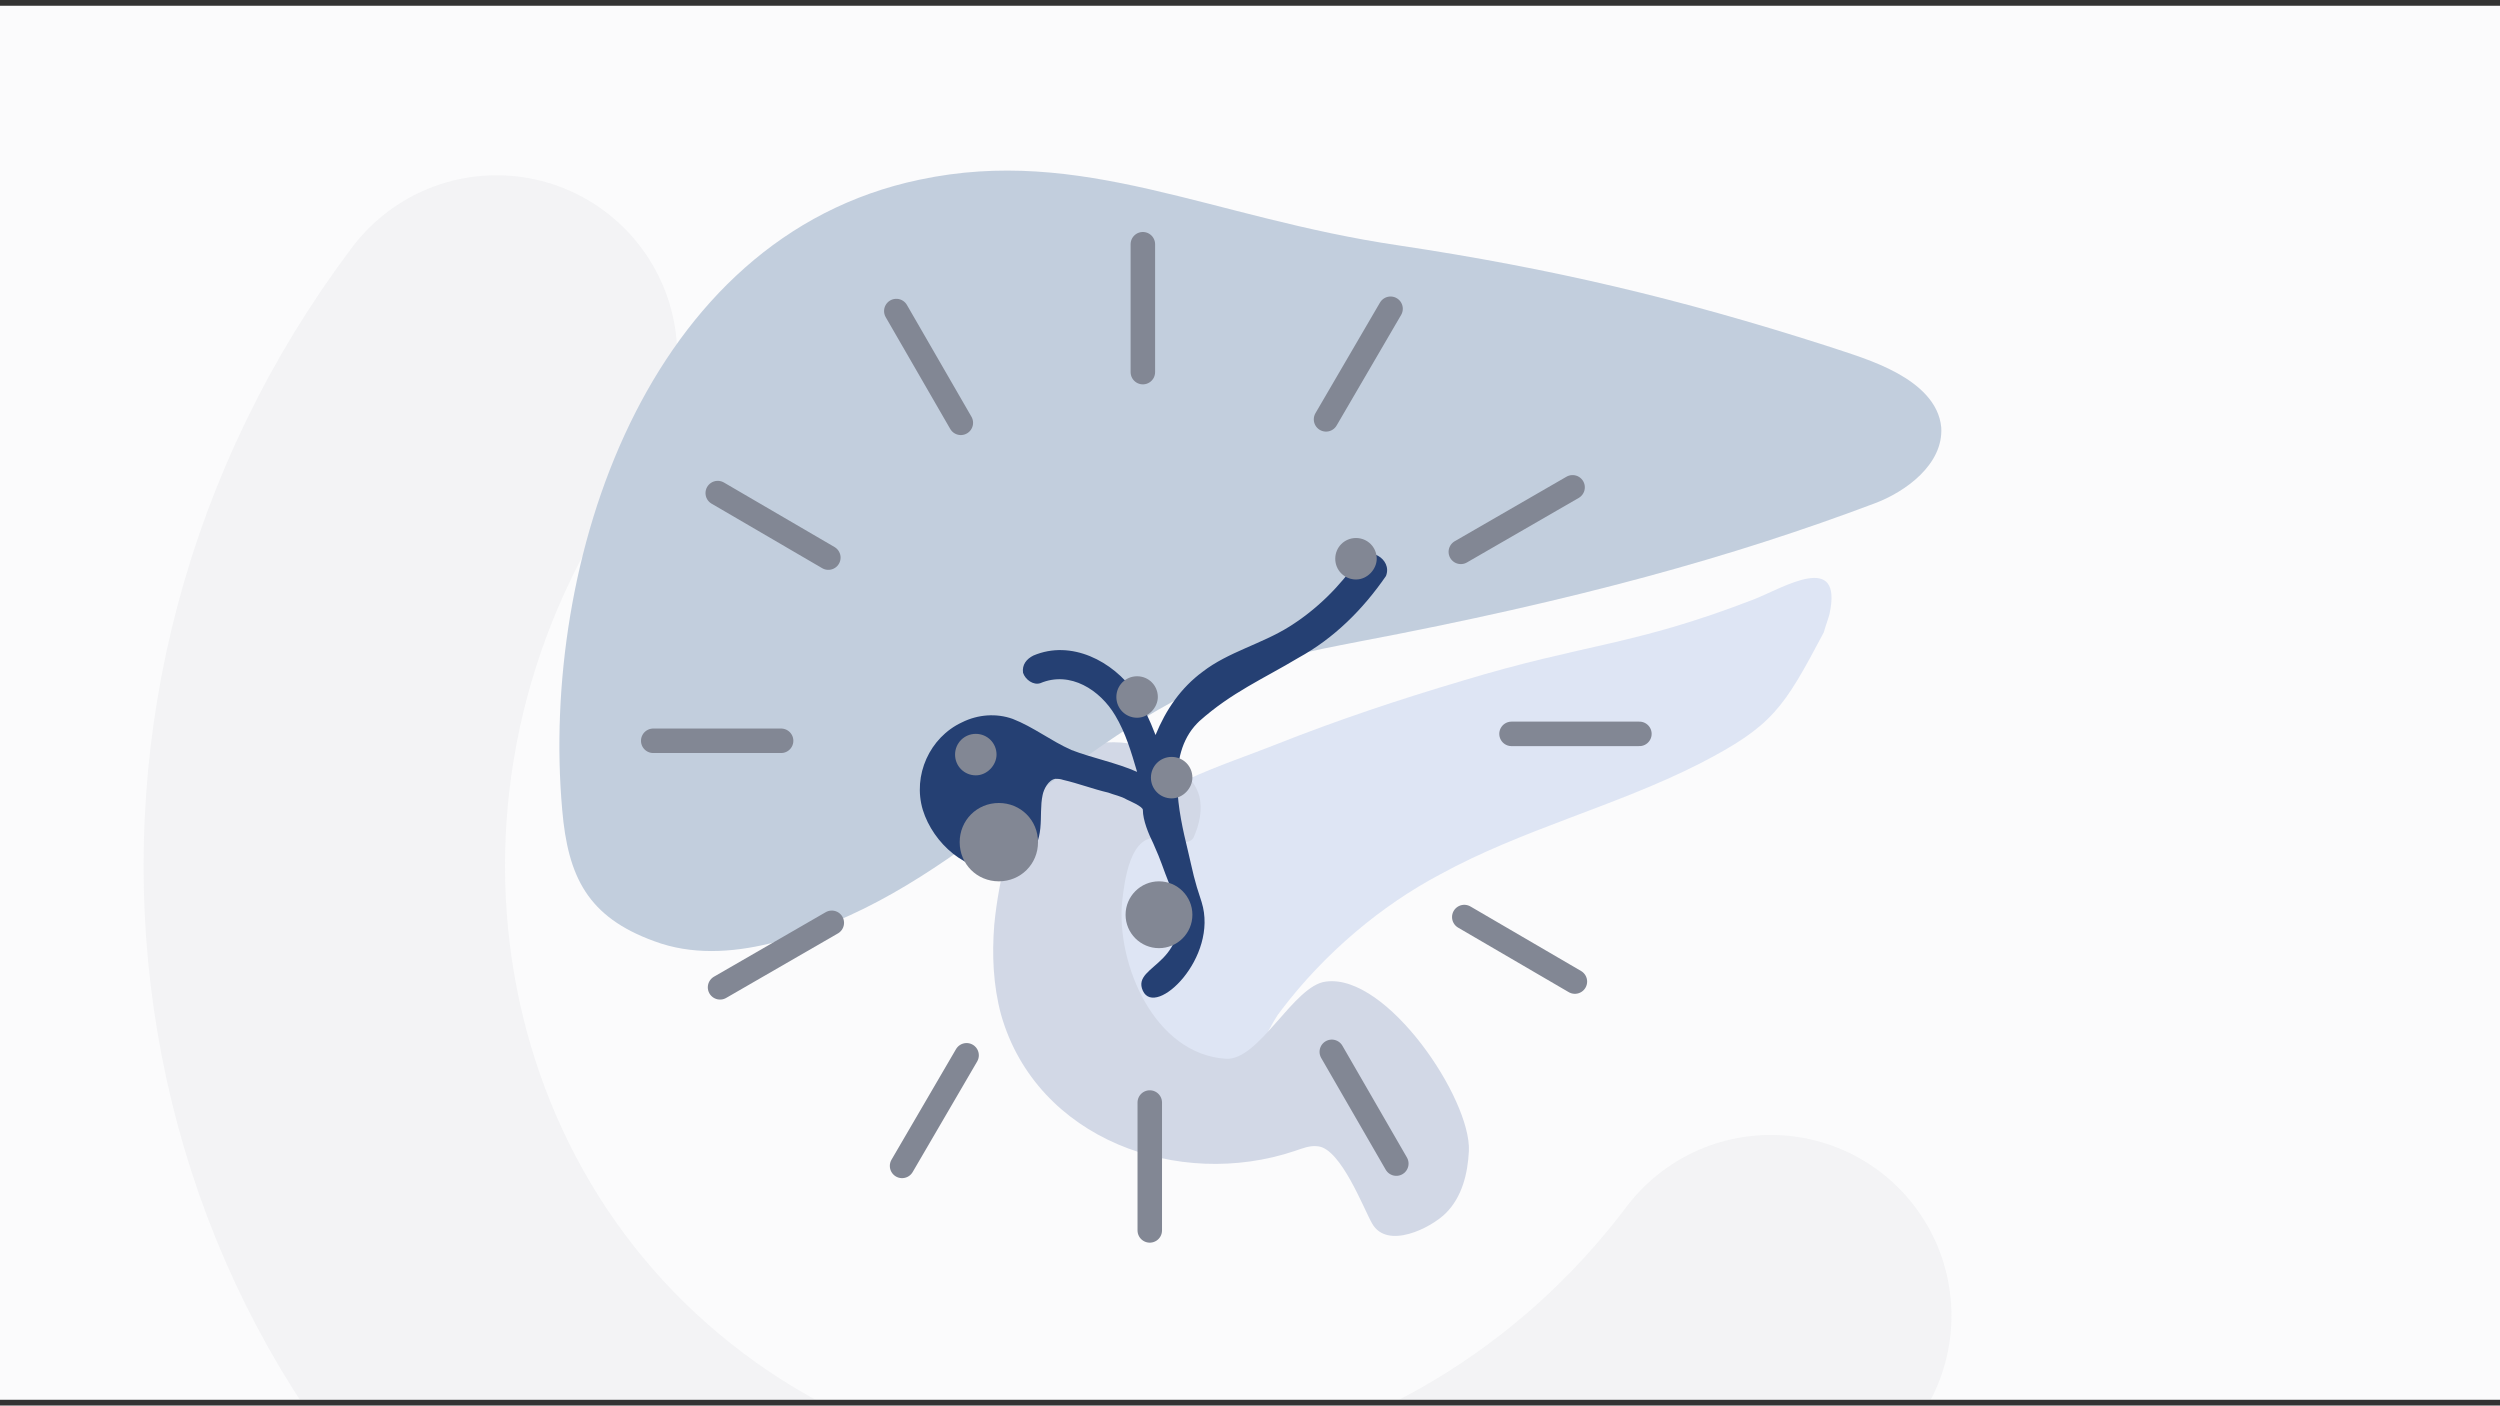<?xml version="1.0" encoding="utf-8"?>
<!-- Generator: Adobe Illustrator 25.1.0, SVG Export Plug-In . SVG Version: 6.00 Build 0)  -->
<svg version="1.1" id="Livello_1" xmlns="http://www.w3.org/2000/svg" xmlns:xlink="http://www.w3.org/1999/xlink" x="0px" y="0px"
	 viewBox="0 0 217 122" style="enable-background:new 0 0 217 122;" xml:space="preserve">
<rect x="0" y="0" width="217" height="122" fill="#333333" stroke="none"/>
<g>
	<g>
		<defs>
			<rect id="SVGID_1_" y="0.5" width="217" height="121"/>
		</defs>
		<use xlink:href="#SVGID_1_"  style="overflow:visible;fill:#FBFBFC;"/>
		<clipPath id="SVGID_2_">
			<use xlink:href="#SVGID_1_"  style="overflow:visible;"/>
		</clipPath>
		<g style="clip-path:url(#SVGID_2_);">
			<g style="opacity:7.000730e-02;">
				<g>
					<path style="fill:none;stroke:#828692;stroke-width:31.372;stroke-linecap:round;stroke-miterlimit:10;" d="M43.1,30.9
						c-23.9,31.7-18.6,76.1,12,99.1s74.7,15.9,98.6-15.8"/>
				</g>
			</g>
		</g>
	</g>
	<g>
		<path style="fill:#DEE5F4;" d="M158.8,53.3c1.2-5.5-4-2.3-6.5-1.3c-10.6,4.1-14.5,3.8-25.4,7.1c-5.4,1.6-10.8,3.4-16.1,5.5
			c-4.5,1.8-11.4,3.8-14.4,7.8c-2.5,3.3-0.4,7.8,0.4,11.3c0.4,2.1,1,4.1,2.2,5.9c2.2,3.4,7.3,5,10.1,1.5c0.8-1,1.3-2.4,2.1-3.4
			c3.8-5,8.7-9.1,13.8-11.8c7.1-3.9,15.2-5.9,22.5-9.6c6.4-3.3,7.3-4.8,10.8-11.4C158.5,54.2,158.7,53.7,158.8,53.3z"/>
		<path style="fill:#D2D8E6;" d="M95.4,64.5c1.7-0.2,3.5,0,4.8,0.8c1.6,0.9,3.4,2,3.9,3.8c0.3,1.2,0,2.5-0.5,3.6
			c-0.4,0.8-2.2,0.2-2.8,0.1c-2.7-0.7-3.2,3.7-3.4,5.5c-0.5,5.4,2.8,13.2,9,13.6c2.9,0.2,5.9-6.4,8.7-6.7
			c5.3-0.7,12.6,10.2,12.4,14.7c-0.1,2-0.6,4-2,5.4c-1.3,1.3-5.1,3.2-6.4,0.9c-0.7-1.2-2.7-6.5-4.7-6.7c-0.7-0.1-1.4,0.2-2,0.4
			c-10.1,3.4-22.4-1-25.5-11.8c-0.7-2.6-0.8-5.2-0.6-7.8c0.2-2.1,0.6-4.2,1.1-6.2c0.5-2,0.9-4,2-5.8C90.8,66,93,64.8,95.4,64.5z"/>
	</g>
	<g>
		<path style="fill:#C2CEDD;" d="M164.7,32.4C164.7,32.4,164.7,32.4,164.7,32.4c-2-1.1-4.1-1.7-6.2-2.4c-12.8-4.1-23.8-6.7-37.1-8.7
			c-16.3-2.4-27.5-8.7-41.6-5.7c-23.8,5-32.9,33.3-31,54.7c0.5,5.8,2.2,9.3,8,11.4c3.2,1.2,6.7,1,10,0.2
			c15.7-3.9,24.5-16.7,38.9-22.9c3.9-1.7,8.1-2.5,12.2-3.3c19-3.6,32.6-7.4,44.8-12c2.7-1,6-3.4,5.8-6.6
			C168.3,34.9,166.5,33.4,164.7,32.4z"/>
		<path style="fill:#254073;" d="M117.9,48.6c-1.6,2.3-3.6,4.3-6,5.8c-2.4,1.5-5.3,2.2-7.5,3.9c-1.9,1.4-3.2,3.3-4.1,5.5
			c-0.5-1.3-1.1-2.6-1.8-3.7c-1.9-2.7-5.5-4.6-8.8-3.2c-0.6,0.3-1,0.8-0.9,1.5c0.2,0.6,0.9,1.1,1.5,0.9c2.6-1.1,5.2,0.6,6.5,2.8
			c0.9,1.5,1.4,3.2,1.9,4.9c-1.8-0.8-3.9-1.2-5.7-1.9c-1.8-0.8-3.3-2-5.1-2.7c-1.4-0.5-3-0.4-4.4,0.3c-2.8,1.3-4.3,4.6-3.4,7.6
			c0.9,2.9,3.8,5.5,6.9,5.2c2-0.2,3.1-1.6,3.3-3.6c0.1-1,0-2,0.2-2.9c0.1-0.5,0.5-1.3,1.1-1.4c0.2,0,0.4,0,0.7,0.1
			c1.3,0.3,2.6,0.8,3.9,1.1c0.5,0.2,1.1,0.3,1.6,0.6c0.2,0.1,1.4,0.6,1.4,0.9c0,0.9,0.5,2.1,0.9,2.9c0.8,1.8,0.7,1.8,1.5,3.8
			c2.6,6.8-3.5,6.6-2.4,9c1.1,2.4,6.6-2.9,5.1-7.7c-0.7-2.1-0.7-2.4-1.2-4.5c-0.8-3.3-1.9-8.2,0.8-11c0.1-0.1,0.1-0.1,0.2-0.2
			c2.8-2.5,5.6-3.7,8.6-5.5c3.1-1.7,5.6-4.2,7.6-7.1C120.9,48.5,118.7,47.3,117.9,48.6z"/>
	</g>
	<path style="fill:#828794;" d="M84.7,67.3c-1,0-1.8-0.8-1.8-1.8s0.8-1.8,1.8-1.8s1.8,0.8,1.8,1.8C86.5,66.4,85.7,67.3,84.7,67.3"/>
	<path style="fill:#828794;" d="M101.7,69.3c-1,0-1.8-0.8-1.8-1.8s0.8-1.8,1.8-1.8s1.8,0.8,1.8,1.8
		C103.5,68.4,102.7,69.3,101.7,69.3"/>
	<path style="fill:#828794;" d="M117.7,50.3c-1,0-1.8-0.8-1.8-1.8c0-1,0.8-1.8,1.8-1.8s1.8,0.8,1.8,1.8
		C119.5,49.4,118.7,50.3,117.7,50.3"/>
	<path style="fill:#828794;" d="M98.7,62.3c-1,0-1.8-0.8-1.8-1.8c0-1,0.8-1.8,1.8-1.8s1.8,0.8,1.8,1.8
		C100.5,61.4,99.7,62.3,98.7,62.3"/>
	<path style="fill:#828794;" d="M100.6,82.3c-1.6,0-2.9-1.3-2.9-2.9c0-1.6,1.3-2.9,2.9-2.9s2.9,1.3,2.9,2.9
		C103.5,81,102.2,82.3,100.6,82.3"/>
	<path style="fill:#828794;" d="M86.7,76.5c-1.9,0-3.4-1.5-3.4-3.4c0-1.9,1.5-3.4,3.4-3.4c1.9,0,3.4,1.5,3.4,3.4
		C90.1,75,88.6,76.5,86.7,76.5"/>
	<g>
		
			<line style="fill:none;stroke:#828794;stroke-width:2.126;stroke-linecap:round;stroke-linejoin:round;stroke-miterlimit:10;" x1="99.2" y1="21.2" x2="99.2" y2="32.3"/>
		
			<line style="fill:none;stroke:#828794;stroke-width:2.126;stroke-linecap:round;stroke-linejoin:round;stroke-miterlimit:10;" x1="77.8" y1="27" x2="83.4" y2="36.7"/>
		
			<line style="fill:none;stroke:#828794;stroke-width:2.126;stroke-linecap:round;stroke-linejoin:round;stroke-miterlimit:10;" x1="62.3" y1="42.8" x2="71.9" y2="48.4"/>
		
			<line style="fill:none;stroke:#828794;stroke-width:2.126;stroke-linecap:round;stroke-linejoin:round;stroke-miterlimit:10;" x1="56.7" y1="64.3" x2="67.8" y2="64.3"/>
		
			<line style="fill:none;stroke:#828794;stroke-width:2.126;stroke-linecap:round;stroke-linejoin:round;stroke-miterlimit:10;" x1="62.5" y1="85.7" x2="72.2" y2="80.1"/>
		
			<line style="fill:none;stroke:#828794;stroke-width:2.126;stroke-linecap:round;stroke-linejoin:round;stroke-miterlimit:10;" x1="78.3" y1="101.2" x2="83.9" y2="91.6"/>
		
			<line style="fill:none;stroke:#828794;stroke-width:2.126;stroke-linecap:round;stroke-linejoin:round;stroke-miterlimit:10;" x1="99.8" y1="106.8" x2="99.8" y2="95.7"/>
		
			<line style="fill:none;stroke:#828794;stroke-width:2.126;stroke-linecap:round;stroke-linejoin:round;stroke-miterlimit:10;" x1="121.2" y1="101" x2="115.6" y2="91.3"/>
		
			<line style="fill:none;stroke:#828794;stroke-width:2.126;stroke-linecap:round;stroke-linejoin:round;stroke-miterlimit:10;" x1="136.7" y1="85.2" x2="127.1" y2="79.6"/>
		
			<line style="fill:none;stroke:#828794;stroke-width:2.126;stroke-linecap:round;stroke-linejoin:round;stroke-miterlimit:10;" x1="142.3" y1="63.7" x2="131.2" y2="63.7"/>
		
			<line style="fill:none;stroke:#828794;stroke-width:2.126;stroke-linecap:round;stroke-linejoin:round;stroke-miterlimit:10;" x1="136.5" y1="42.3" x2="126.8" y2="47.9"/>
		
			<line style="fill:none;stroke:#828794;stroke-width:2.126;stroke-linecap:round;stroke-linejoin:round;stroke-miterlimit:10;" x1="120.7" y1="26.8" x2="115.1" y2="36.4"/>
	</g>
</g>
</svg>
